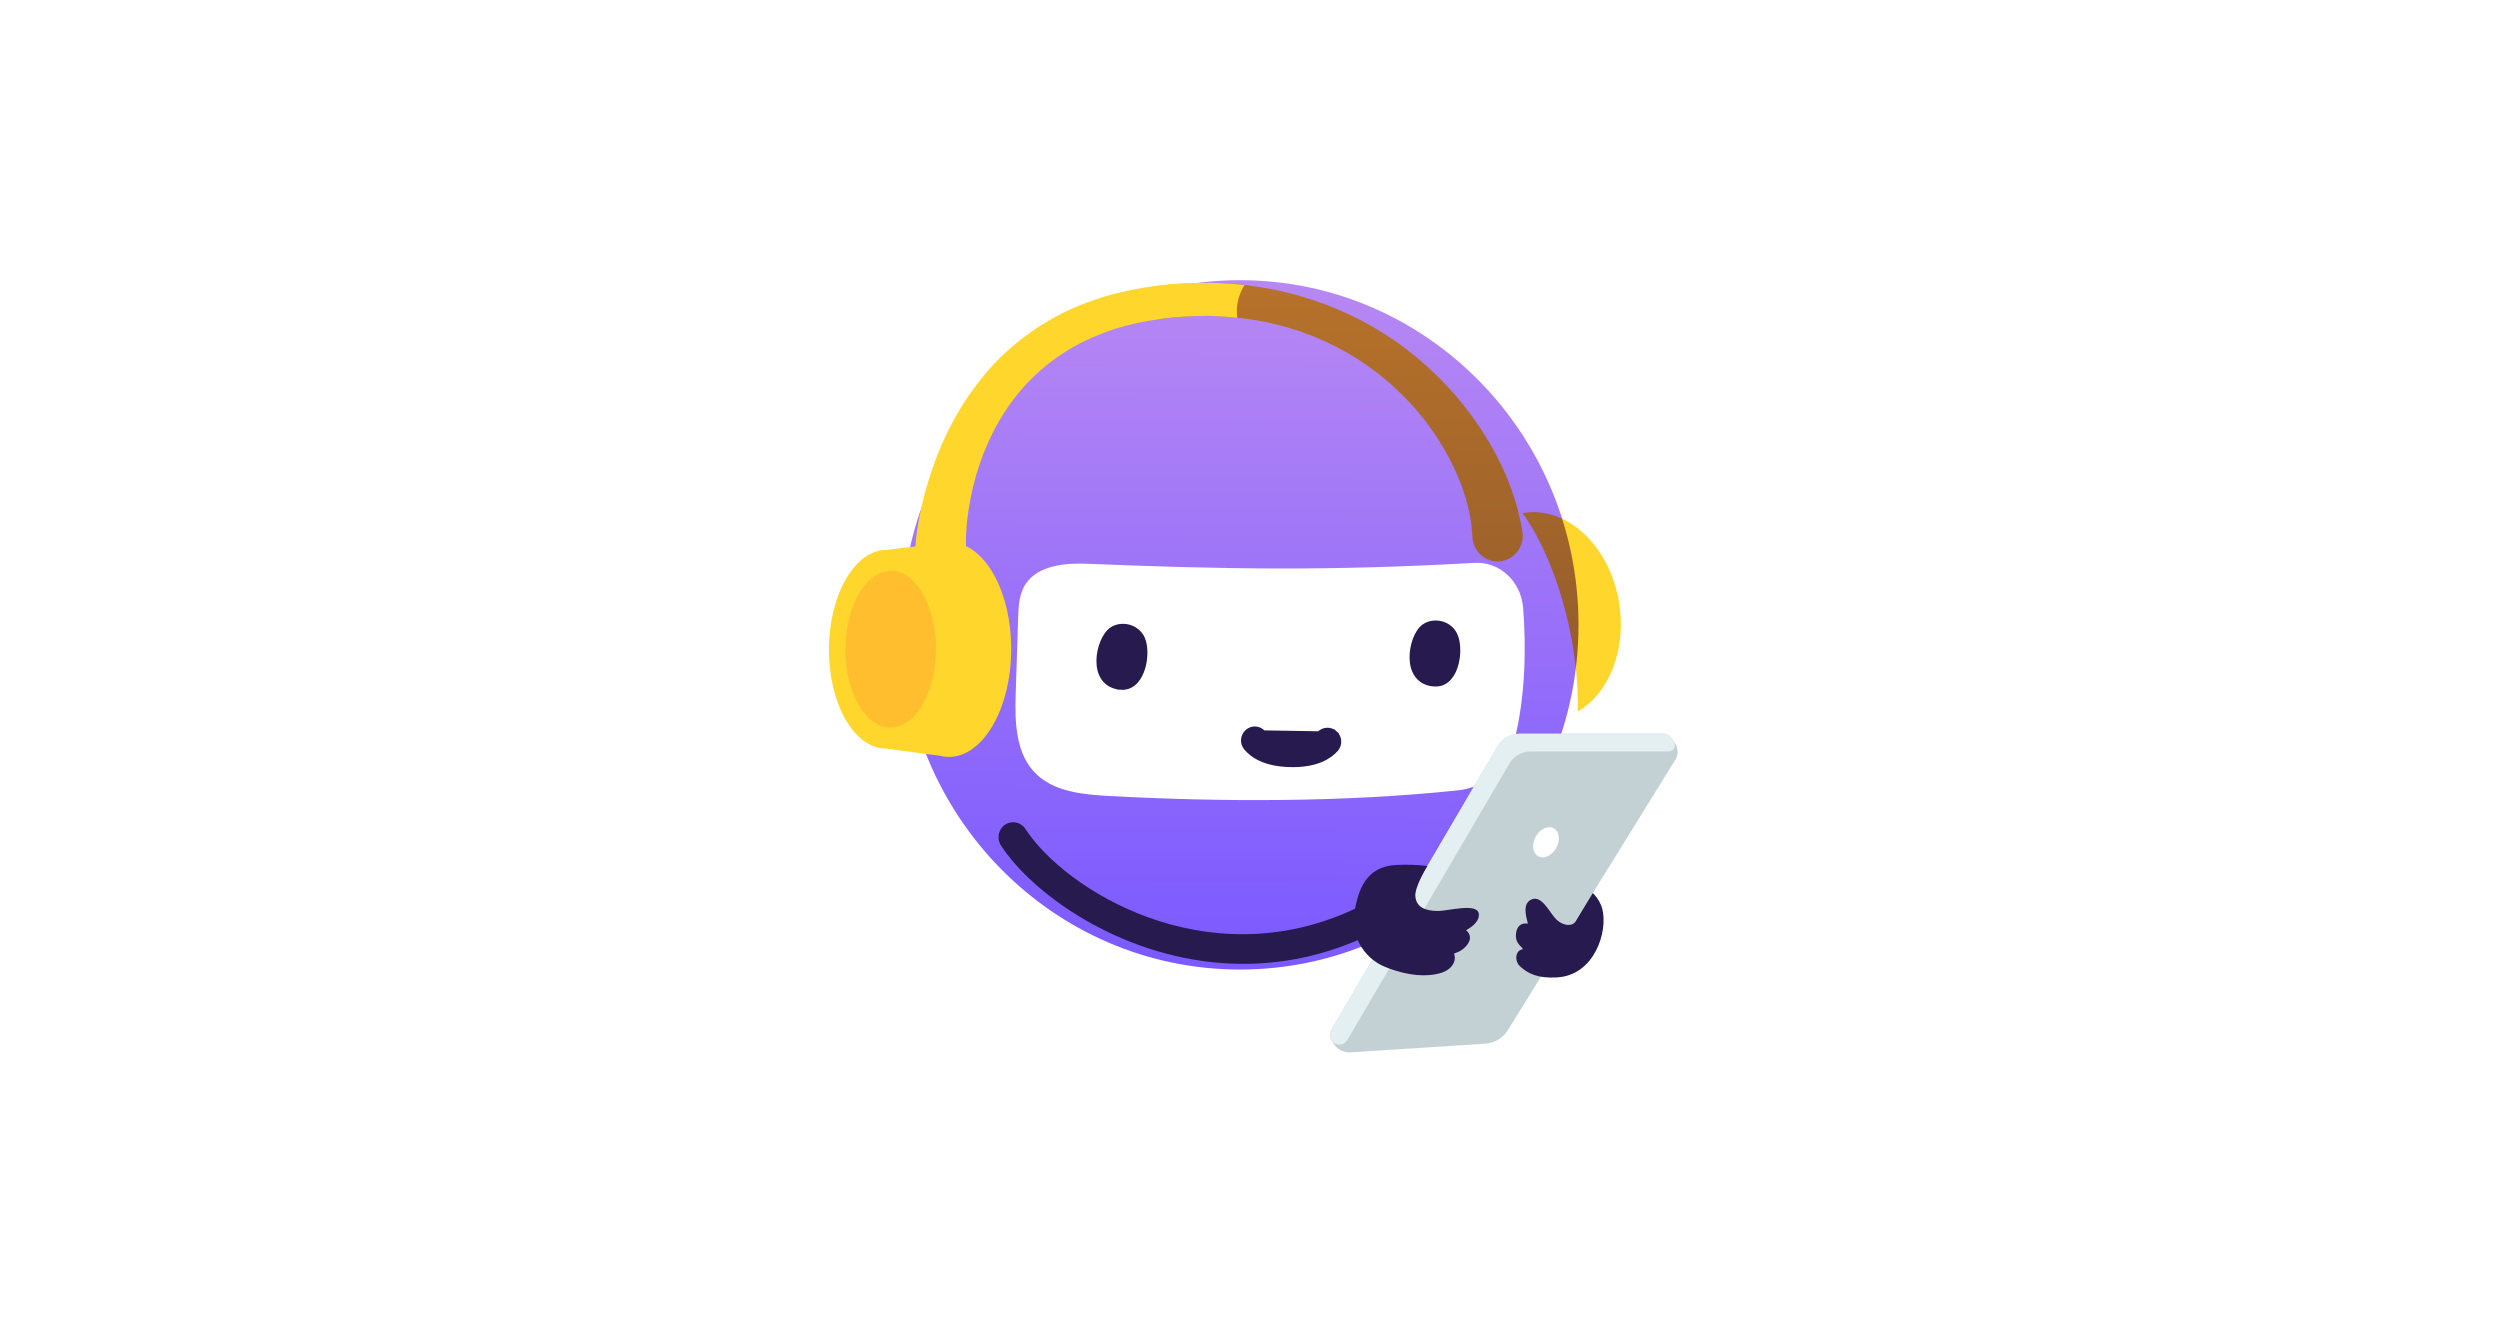 <?xml version="1.0" encoding="UTF-8"?> <svg xmlns="http://www.w3.org/2000/svg" width="380" height="201" viewBox="0 0 380 201" fill="none"><rect width="380" height="201" fill="white"></rect><path d="M231.401 80.784C230.424 74.825 228.028 69.66 224.975 65.038C221.923 60.417 218.108 56.4 213.792 53.099C205.152 46.463 194.365 43.051 183.746 43.004C180.921 42.974 178.087 43.137 175.27 43.518C176.133 45.13 176.344 46.884 176.015 48.53C178.542 48.17 181.114 48.007 183.683 48.007C186.112 48.058 188.525 48.285 190.912 48.671C193.291 49.087 195.636 49.674 197.91 50.472C200.184 51.265 202.382 52.268 204.474 53.451C206.571 54.626 208.558 55.997 210.407 57.536C214.116 60.589 217.27 64.331 219.645 68.472C220.815 70.551 221.813 72.716 222.537 74.937C223.274 77.149 223.7 79.425 223.801 81.59L223.801 81.642C223.809 81.783 223.826 81.929 223.851 82.075C224.201 84.201 226.171 85.637 228.26 85.281C230.348 84.925 231.759 82.919 231.409 80.793L231.401 80.784Z" fill="#FFD62C"></path><path d="M231.496 77.979C231.496 77.979 231.462 77.988 231.441 77.992C234.304 82.009 236.856 87.95 238.405 94.835C239.47 99.581 239.917 104.147 239.816 108.146C244.557 105.424 247.268 98.766 246.102 91.607C244.691 82.956 238.152 76.856 231.496 77.979Z" fill="#FFD62C"></path><g filter="url(#filter0_ii_123_11651)"><path d="M188.476 154.715C216.895 154.715 239.932 131.259 239.932 102.324C239.932 73.389 216.894 49.933 188.475 49.934C160.056 49.934 137.019 73.39 137.019 102.325C137.019 131.259 160.057 154.715 188.476 154.715Z" fill="url(#paint0_linear_123_11651)"></path></g><path d="M168.652 120.995C164.737 120.785 160.467 120.382 157.655 117.793C154.332 114.732 154.248 109.794 154.387 105.408C154.509 101.572 154.631 97.735 154.758 93.898C154.816 92.085 154.909 90.16 155.97 88.651C157.831 86.01 161.743 85.551 165.098 85.688C186.101 86.537 202.046 86.807 224.155 85.555C227.932 85.341 231.191 88.359 231.515 92.371C231.97 98.077 231.915 105.824 230.176 112.558C229.103 116.717 225.709 119.696 221.68 120.125C204.391 121.955 185.747 121.917 168.657 120.995L168.652 120.995Z" fill="white"></path><path d="M191.97 111.506C191.401 110.81 190.383 110.713 189.699 111.296C189.019 111.874 188.929 112.895 189.495 113.583C190.481 114.79 192.499 116.112 196.494 116.112L196.498 116.112C200.109 116.112 202.007 114.908 202.968 113.819C203.558 113.151 203.505 112.128 202.847 111.527L202.515 111.89L202.849 111.528C202.189 110.918 201.165 110.978 200.571 111.65L200.571 111.65L191.97 111.506ZM191.97 111.506L191.589 111.817L191.969 111.505C191.97 111.505 191.97 111.505 191.97 111.506Z" fill="#261A4F" stroke="#261A4F" stroke-width="0.985"></path><path d="M220.986 96.423L220.986 96.422C220.085 94.73 217.859 94.381 216.528 95.322L216.528 95.322C215.971 95.716 215.524 96.455 215.223 97.263C214.915 98.087 214.728 99.06 214.745 100.001C214.762 100.937 214.982 101.89 215.54 102.624C216.114 103.379 217.003 103.845 218.222 103.859L218.222 103.859C219.062 103.869 219.732 103.481 220.226 102.907C220.71 102.344 221.034 101.595 221.229 100.822C221.426 100.045 221.5 99.211 221.462 98.447C221.424 97.692 221.274 96.964 220.986 96.423Z" fill="#261A4F" stroke="#261A4F" stroke-width="0.985"></path><path d="M173.503 97.018C172.661 95.299 170.447 94.875 169.088 95.769L169.087 95.769C168.517 96.144 168.046 96.868 167.717 97.665C167.382 98.478 167.163 99.444 167.15 100.386C167.136 101.322 167.325 102.281 167.858 103.033C168.407 103.807 169.28 104.303 170.498 104.358L173.503 97.018ZM173.503 97.018L173.505 97.018C173.776 97.569 173.902 98.303 173.915 99.059C173.928 99.824 173.826 100.656 173.604 101.426C173.383 102.192 173.034 102.93 172.531 103.476C172.019 104.032 171.337 104.397 170.498 104.358L173.503 97.018Z" fill="#261A4F" stroke="#261A4F" stroke-width="0.985"></path><path d="M185.942 146.402C169.912 145.292 156.805 135.707 152.139 128.501C151.461 127.455 151.748 126.044 152.775 125.354C153.802 124.664 155.188 124.955 155.866 126.001C161.815 135.192 183.255 148.67 205.845 138.189C206.965 137.666 208.287 138.171 208.8 139.312C209.31 140.452 208.817 141.798 207.697 142.317C200.203 145.798 192.805 146.874 185.946 146.398L185.942 146.402Z" fill="#261A4F"></path><path d="M252.788 111.519L230.982 111.519C229.592 111.519 228.308 112.261 227.597 113.479L202.335 156.571C202.053 157.055 202.065 157.66 202.373 158.127L202.718 158.659C203.282 159.529 204.259 160.022 205.282 159.957L225.741 158.645C227.168 158.555 228.461 157.771 229.223 156.54L254.649 115.489C255.125 114.717 255.116 113.735 254.619 112.976L254.16 112.269C253.853 111.802 253.339 111.519 252.788 111.519Z" fill="#C4D1D4"></path><path d="M254.421 112.672L254.16 112.273C253.853 111.806 253.339 111.523 252.788 111.523L230.982 111.524C229.592 111.524 228.308 112.265 227.597 113.483L202.335 156.575C202.053 157.06 202.065 157.664 202.373 158.131C202.958 159.027 204.263 158.997 204.802 158.071L229.437 116.051C230.102 114.919 231.302 114.225 232.595 114.224L253.605 114.224C254.388 114.224 254.855 113.337 254.426 112.672L254.421 112.672Z" fill="#E3EFF1"></path><path d="M236.514 128.956C235.832 130.114 234.598 130.632 233.756 130.118C232.918 129.604 232.792 128.249 233.474 127.096C234.156 125.938 235.39 125.42 236.232 125.934C237.07 126.448 237.196 127.803 236.514 128.956Z" fill="white"></path><path d="M224.789 138.942C224.595 137.146 220.196 138.492 218.452 138.467C216.709 138.437 215.269 137.948 215.13 136.22C215.017 134.793 216.962 131.62 216.962 131.62C215.627 131.483 213.947 131.368 212.12 131.479C207.61 131.758 206.368 135.256 205.804 139.136C205.404 141.892 207.025 145.566 210.592 146.993C214.158 148.417 216.903 148.468 218.832 147.945C220.739 147.43 221.434 146.059 221.013 144.94C221.547 144.764 222.031 144.541 222.389 144.241C224.019 142.886 223.391 141.81 222.844 141.394L222.831 141.399C224.078 140.717 224.886 139.834 224.789 138.942Z" fill="#261A4F"></path><path d="M243.544 138.145C243.304 137.219 242.677 136.267 242.1 135.744L239.46 140.083C238.929 140.88 237.561 140.709 236.58 139.778C235.603 138.848 234.407 136.049 232.824 136.705C231.397 137.292 231.919 139.166 232.239 140.4C232.239 140.4 230.626 139.984 230.428 141.961C230.285 143.41 231.3 143.847 231.498 144.28C230.336 144.387 230.113 146.059 231.098 146.933C232.336 148.035 233.746 148.708 236.601 148.571C242.361 148.288 244.445 141.579 243.548 138.145L243.544 138.145Z" fill="#261A4F"></path><path d="M144.375 82.421C143.907 82.421 143.453 82.477 143.002 82.588L134.809 83.579C129.992 83.549 126.047 90.288 126.001 98.626C125.955 106.964 129.82 113.75 134.637 113.78L142.818 114.869C143.264 114.984 143.723 115.049 144.186 115.053C149.39 115.083 153.651 107.804 153.701 98.797C153.752 89.786 149.575 82.459 144.371 82.425L144.375 82.421Z" fill="#FFD62C"></path><path d="M142.261 98.721C142.224 105.297 139.112 110.613 135.314 110.587C131.517 110.566 128.468 105.216 128.506 98.635C128.544 92.059 131.655 86.743 135.453 86.769C139.251 86.79 142.299 92.14 142.261 98.721Z" fill="#FFBE2E"></path><path d="M188.998 43.603C189.053 43.509 189.12 43.419 189.179 43.325C187.368 43.123 185.554 43.008 183.743 43.003C178.442 42.952 173.107 43.539 167.903 45.07C165.322 45.888 162.766 46.87 160.354 48.195C157.954 49.532 155.663 51.106 153.571 52.932C151.465 54.75 149.621 56.863 147.975 59.101C146.329 61.347 144.922 63.765 143.744 66.277C142.544 68.785 141.592 71.4 140.83 74.075C140.438 75.413 140.118 76.767 139.841 78.144C139.697 78.829 139.567 79.524 139.457 80.231C139.398 80.583 139.352 80.943 139.302 81.303C139.255 81.685 139.213 81.998 139.18 82.491L139.163 82.709C139.15 82.885 139.15 83.069 139.163 83.249C139.318 85.401 141.158 87.018 143.272 86.863C145.386 86.705 146.977 84.831 146.822 82.679C146.809 82.525 146.813 82.191 146.822 81.929C146.83 81.646 146.834 81.359 146.855 81.067C146.885 80.489 146.927 79.897 146.986 79.305C147.112 78.126 147.285 76.939 147.52 75.764C147.971 73.411 148.649 71.1 149.512 68.875C151.268 64.442 153.836 60.344 157.259 57.112C158.96 55.487 160.855 54.077 162.893 52.885C164.935 51.693 167.133 50.788 169.385 50.004C173.945 48.585 178.821 48.01 183.684 48.015C185.149 48.045 186.606 48.148 188.059 48.302C187.857 46.754 188.13 45.13 189.002 43.608L188.998 43.603Z" fill="#FFD62C"></path><defs><filter id="filter0_ii_123_11651" x="137.019" y="35.243" width="102.913" height="126.818" filterUnits="userSpaceOnUse" color-interpolation-filters="sRGB"><feFlood flood-opacity="0" result="BackgroundImageFix"></feFlood><feBlend mode="normal" in="SourceGraphic" in2="BackgroundImageFix" result="shape"></feBlend><feColorMatrix in="SourceAlpha" type="matrix" values="0 0 0 0 0 0 0 0 0 0 0 0 0 0 0 0 0 0 127 0" result="hardAlpha"></feColorMatrix><feOffset dy="7.345"></feOffset><feGaussianBlur stdDeviation="15.721"></feGaussianBlur><feComposite in2="hardAlpha" operator="arithmetic" k2="-1" k3="1"></feComposite><feColorMatrix type="matrix" values="0 0 0 0 0.837 0 0 0 0 0.768 0 0 0 0 1 0 0 0 0.75 0"></feColorMatrix><feBlend mode="normal" in2="shape" result="effect1_innerShadow_123_11651"></feBlend><feColorMatrix in="SourceAlpha" type="matrix" values="0 0 0 0 0 0 0 0 0 0 0 0 0 0 0 0 0 0 127 0" result="hardAlpha"></feColorMatrix><feOffset dy="-14.691"></feOffset><feGaussianBlur stdDeviation="12.439"></feGaussianBlur><feComposite in2="hardAlpha" operator="arithmetic" k2="-1" k3="1"></feComposite><feColorMatrix type="matrix" values="0 0 0 0 0.149 0 0 0 0 0.102 0 0 0 0 0.31 0 0 0 0.2 0"></feColorMatrix><feBlend mode="multiply" in2="effect1_innerShadow_123_11651" result="effect2_innerShadow_123_11651"></feBlend></filter><linearGradient id="paint0_linear_123_11651" x1="188.41" y1="154.715" x2="188.73" y2="49.934" gradientUnits="userSpaceOnUse"><stop stop-color="#7A59FF"></stop><stop offset="1" stop-color="#B788F3"></stop></linearGradient></defs></svg> 